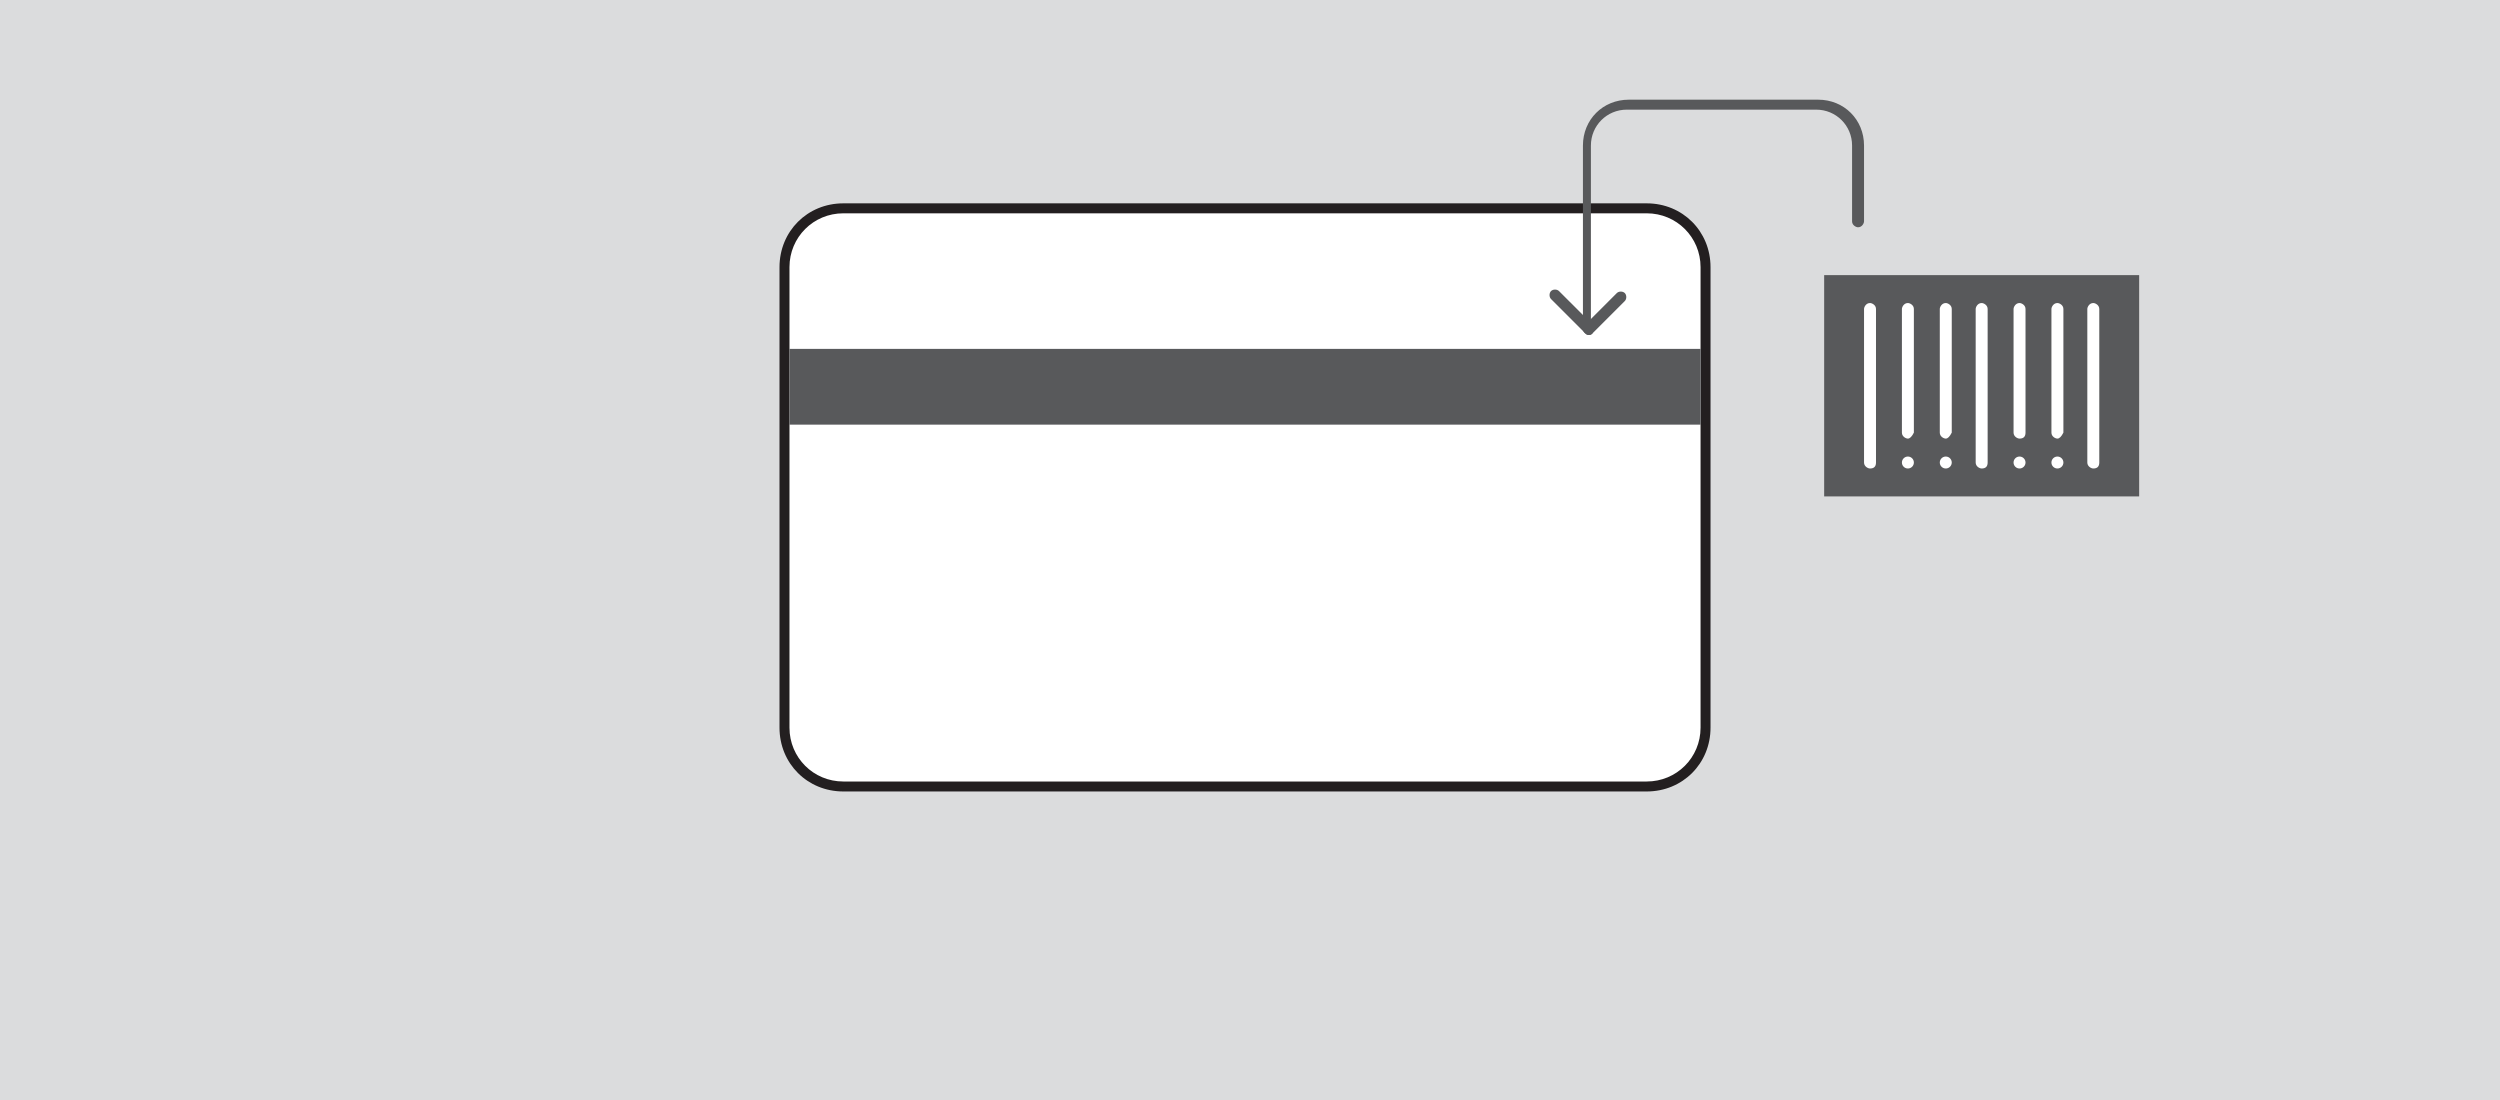 <?xml version="1.0" encoding="utf-8"?>
<!-- Generator: Adobe Illustrator 27.2.0, SVG Export Plug-In . SVG Version: 6.00 Build 0)  -->
<svg version="1.1" id="Layer_1" xmlns="http://www.w3.org/2000/svg" xmlns:xlink="http://www.w3.org/1999/xlink" x="0px" y="0px"
	 viewBox="0 0 125.4 55.2" style="enable-background:new 0 0 125.4 55.2;" xml:space="preserve">
<style type="text/css">
	.st0{fill:#DBDCDD;}
	.st1{fill:#FFFFFF;}
	.st2{fill:#231F20;}
	.st3{fill:#58595B;}
</style>
<g>
	<g>
		<rect x="0" y="0" class="st0" width="125.4" height="55.2"/>
		<g>
			<g>
				<path class="st1" d="M82.5,39.5h-40c-1.7,0-3.1-1.4-3.1-3.1V13.5c0-1.7,1.4-3.1,3.1-3.1h40c1.7,0,3.1,1.4,3.1,3.1v22.8
					C85.6,38.1,84.2,39.5,82.5,39.5z"/>
				<path class="st2" d="M82.6,39.7H42.3c-1.8,0-3.2-1.4-3.2-3.2V13.4c0-1.8,1.4-3.2,3.2-3.2h40.3c1.8,0,3.2,1.4,3.2,3.2v23.1
					C85.8,38.3,84.4,39.7,82.6,39.7z M42.3,10.7c-1.5,0-2.7,1.2-2.7,2.7v23.1c0,1.5,1.2,2.7,2.7,2.7h40.3c1.5,0,2.7-1.2,2.7-2.7
					V13.4c0-1.5-1.2-2.7-2.7-2.7H42.3z"/>
			</g>
			<rect x="39.6" y="17.5" class="st3" width="45.7" height="3.8"/>
		</g>
	</g>
	<rect x="91.5" y="13.8" class="st3" width="15.8" height="11.1"/>
	<path class="st1" d="M93.8,23.5c-0.1,0-0.3-0.1-0.3-0.3v-7.7c0-0.1,0.1-0.3,0.3-0.3c0.1,0,0.3,0.1,0.3,0.3v7.7
		C94.1,23.4,94,23.5,93.8,23.5z"/>
	<path class="st1" d="M105,23.5c-0.1,0-0.3-0.1-0.3-0.3v-7.7c0-0.1,0.1-0.3,0.3-0.3c0.1,0,0.3,0.1,0.3,0.3v7.7
		C105.3,23.4,105.2,23.5,105,23.5z"/>
	<g>
		<path class="st1" d="M95.7,22c-0.1,0-0.3-0.1-0.3-0.3v-6.2c0-0.1,0.1-0.3,0.3-0.3c0.1,0,0.3,0.1,0.3,0.3v6.2
			C95.9,21.9,95.8,22,95.7,22z"/>
		<circle class="st1" cx="95.7" cy="23.2" r="0.3"/>
	</g>
	<g>
		<path class="st1" d="M97.6,22c-0.1,0-0.3-0.1-0.3-0.3v-6.2c0-0.1,0.1-0.3,0.3-0.3c0.1,0,0.3,0.1,0.3,0.3v6.2
			C97.8,21.9,97.7,22,97.6,22z"/>
		<circle class="st1" cx="97.6" cy="23.2" r="0.3"/>
	</g>
	<path class="st1" d="M99.4,23.5c-0.1,0-0.3-0.1-0.3-0.3v-7.7c0-0.1,0.1-0.3,0.3-0.3c0.1,0,0.3,0.1,0.3,0.3v7.7
		C99.7,23.4,99.6,23.5,99.4,23.5z"/>
	<g>
		<path class="st1" d="M101.3,22c-0.1,0-0.3-0.1-0.3-0.3v-6.2c0-0.1,0.1-0.3,0.3-0.3c0.1,0,0.3,0.1,0.3,0.3v6.2
			C101.6,21.9,101.5,22,101.3,22z"/>
		<circle class="st1" cx="101.3" cy="23.2" r="0.3"/>
	</g>
	<g>
		<path class="st1" d="M103.2,22c-0.1,0-0.3-0.1-0.3-0.3v-6.2c0-0.1,0.1-0.3,0.3-0.3c0.1,0,0.3,0.1,0.3,0.3v6.2
			C103.4,21.9,103.3,22,103.2,22z"/>
		<circle class="st1" cx="103.2" cy="23.2" r="0.3"/>
	</g>
	<path class="st3" d="M79.7,16.8c-0.1,0-0.3-0.1-0.3-0.3V7.3c0-1.3,1-2.3,2.3-2.3h9.5c1.3,0,2.3,1,2.3,2.3v3.8
		c0,0.1-0.1,0.3-0.3,0.3c-0.1,0-0.3-0.1-0.3-0.3V7.3c0-1-0.8-1.8-1.8-1.8h-9.5c-1,0-1.8,0.8-1.8,1.8v9.3
		C80,16.7,79.8,16.8,79.7,16.8z"/>
	<path class="st3" d="M79.7,16.8c-0.1,0-0.1,0-0.2-0.1l-1.7-1.7c-0.1-0.1-0.1-0.3,0-0.4c0.1-0.1,0.3-0.1,0.4,0l1.5,1.5l1.4-1.4
		c0.1-0.1,0.3-0.1,0.4,0c0.1,0.1,0.1,0.3,0,0.4l-1.6,1.6C79.8,16.8,79.8,16.8,79.7,16.8z"/>
</g>
</svg>
